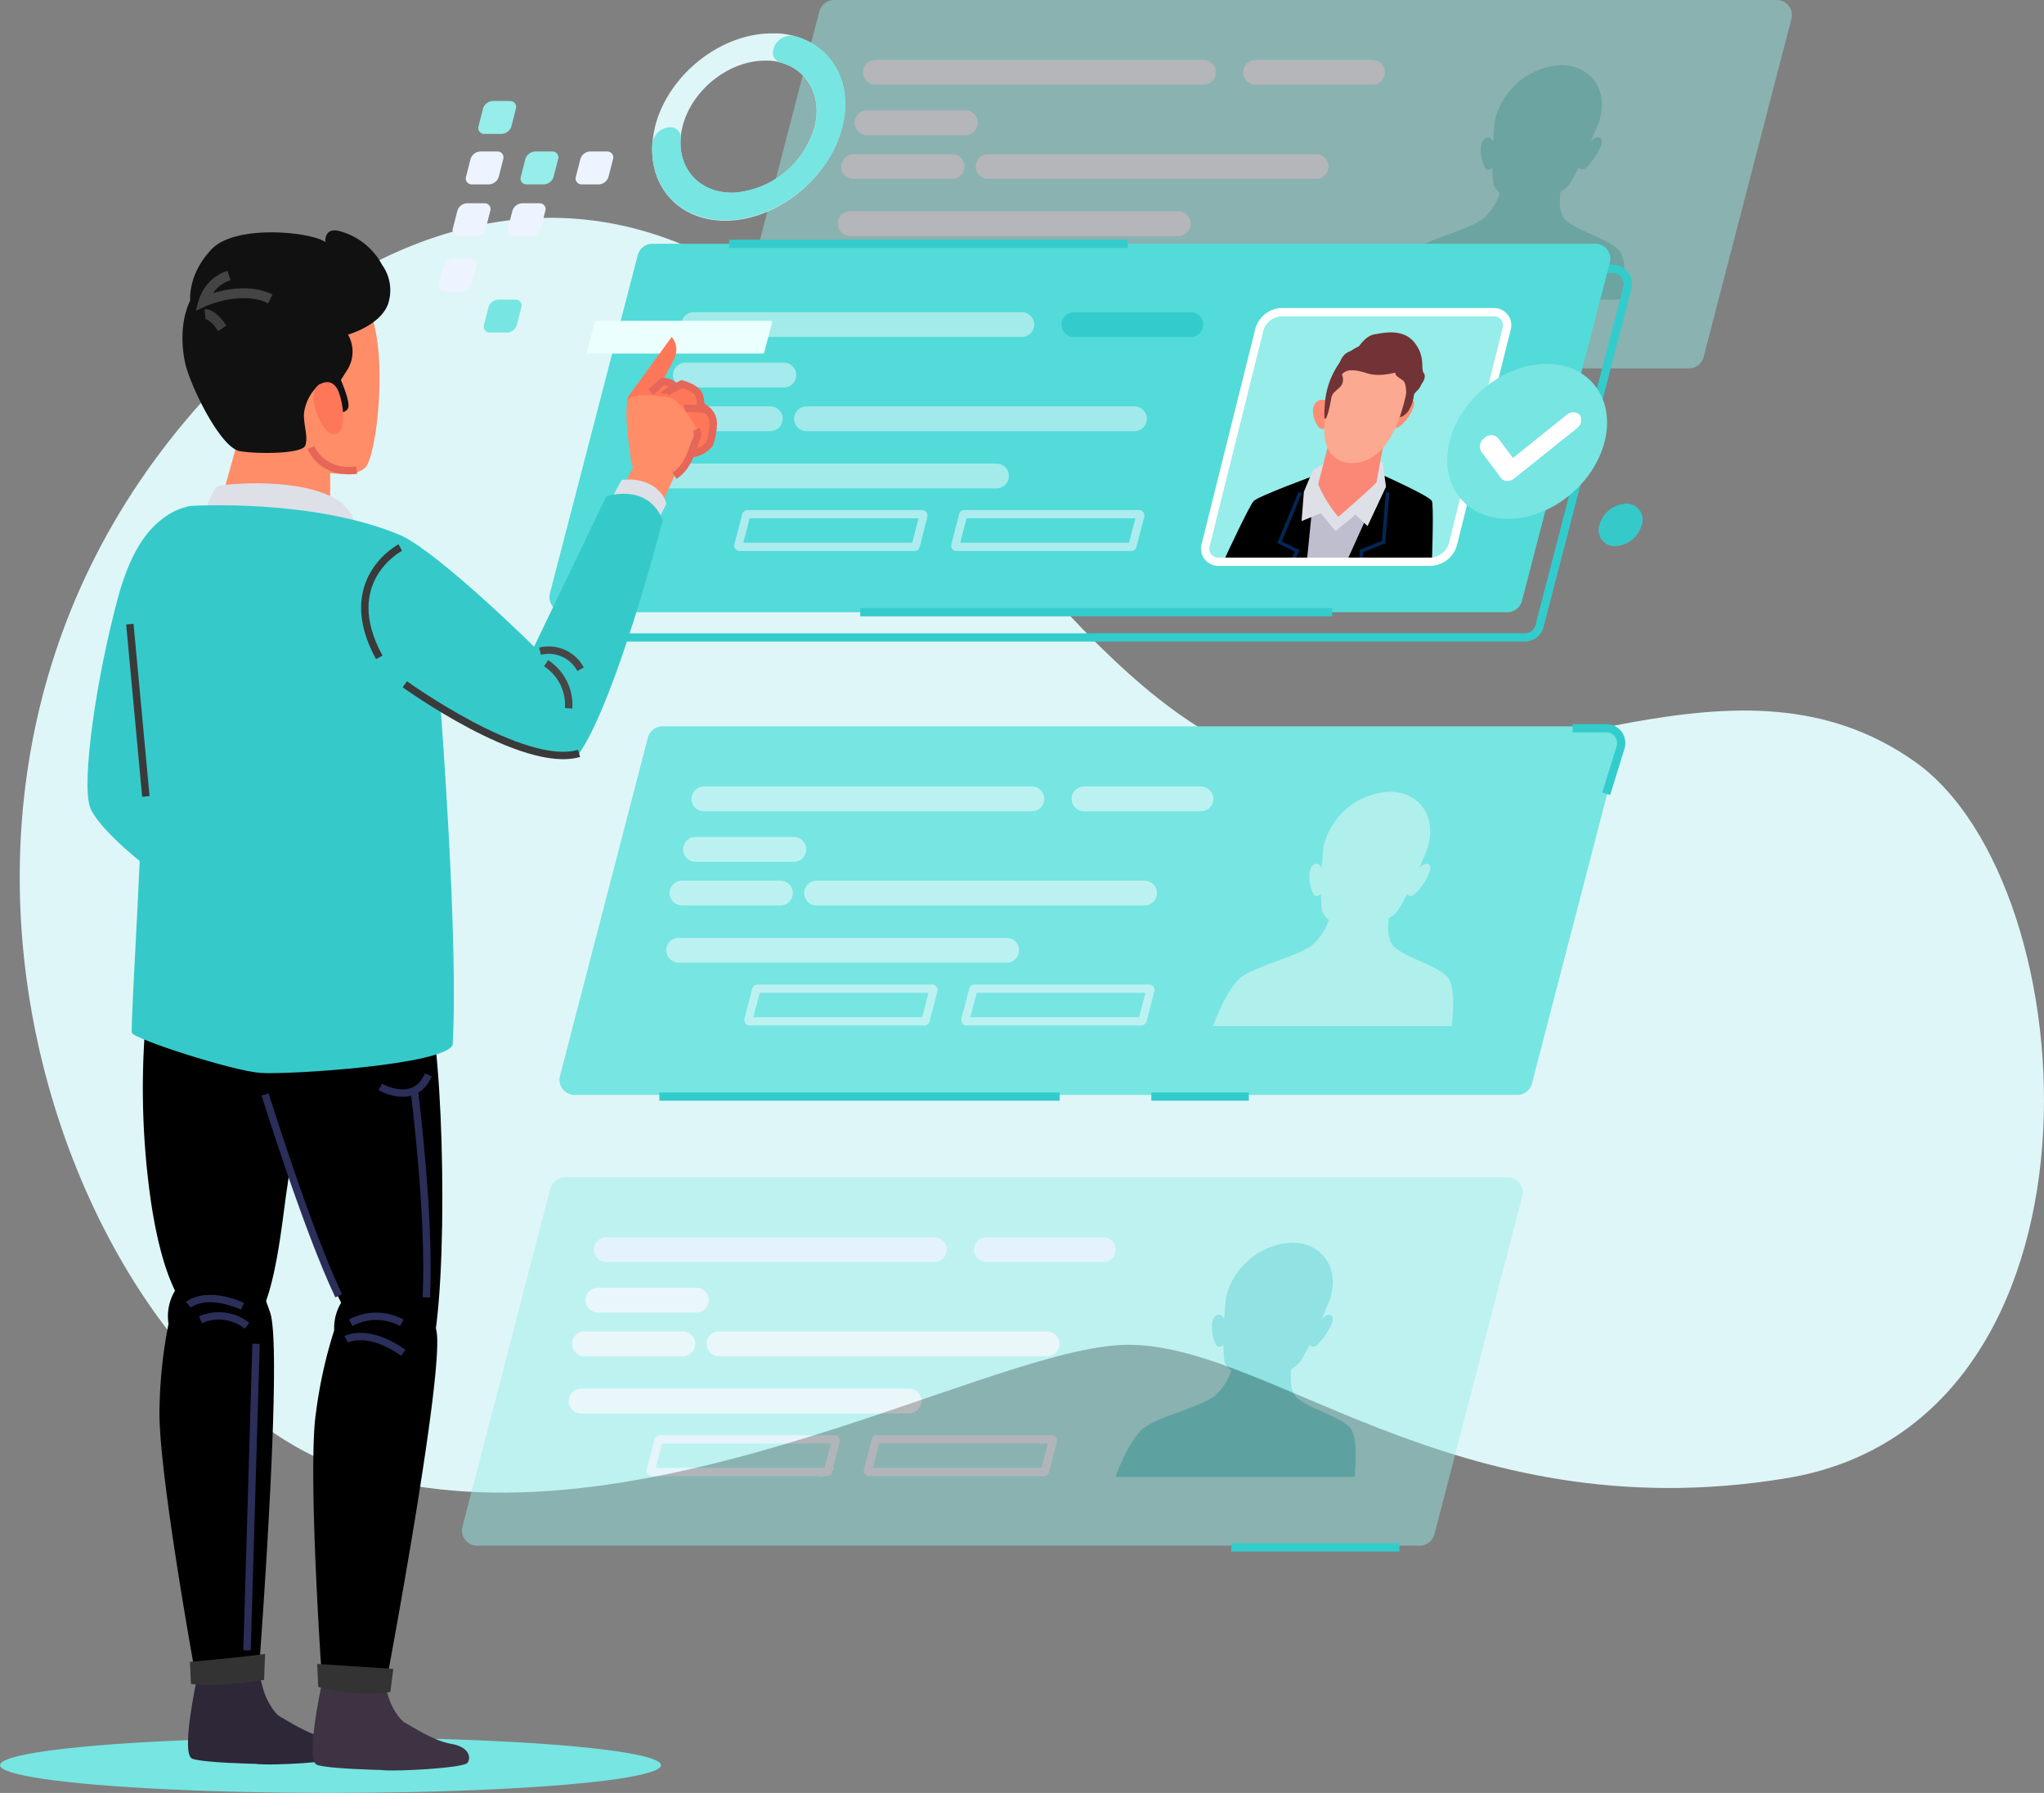 <svg xmlns="http://www.w3.org/2000/svg" width="284.224" height="249.31" viewBox="0 0 284.224 249.31">
  <rect x="0" y="0" width="284.224" height="249.31" fill="#808080" stroke="none"/>
  <g id="_4151018-01" data-name="4151018-01" transform="translate(34.215 -12.02)">
    <g id="OBJECTS" transform="translate(-34.215 12.02)">
      <path id="Path_11520" data-name="Path 11520" d="M50.46,104.594s26.055-26.825,58.079-14.051,56.985,70.9,87.927,72.82,59.7-17.887,84.122-.641,28.768,91.984-17.906,99.645-72.734-19.793-92.815-18.517S100.939,273.87,62.4,261.1-10.869,160.168,50.46,104.594Z" transform="translate(-14.319 -56.809)" fill="#dff6f8"/>
      <g id="Group_5747" data-name="Group 5747" transform="translate(101.654)" opacity="0.46">
        <path id="Path_11521" data-name="Path 11521" d="M312.165,88.738H181.077a2.108,2.108,0,0,1-2.04-2.639L191.255,39.09a2.108,2.108,0,0,1,2.034-1.57H324.383a2.1,2.1,0,0,1,2.034,2.633L314.2,87.193A2.1,2.1,0,0,1,312.165,88.738Z" transform="translate(-178.968 -37.52)" fill="#96edea"/>
        <line id="Line_265" data-name="Line 265" x2="45.604" transform="translate(20.081 10.055)" fill="none" stroke="#f3f7ff" stroke-linecap="round" stroke-linejoin="round" stroke-width="3.45"/>
        <line id="Line_266" data-name="Line 266" x2="45.604" transform="translate(16.575 31.101)" fill="none" stroke="#f3f7ff" stroke-linecap="round" stroke-linejoin="round" stroke-width="3.45"/>
        <line id="Line_267" data-name="Line 267" x2="45.604" transform="translate(35.751 23.153)" fill="none" stroke="#f3f7ff" stroke-linecap="round" stroke-linejoin="round" stroke-width="3.45"/>
        <line id="Line_268" data-name="Line 268" x2="13.678" transform="translate(18.915 17.069)" fill="none" stroke="#f3f7ff" stroke-linecap="round" stroke-linejoin="round" stroke-width="3.45"/>
        <line id="Line_269" data-name="Line 269" x2="13.684" transform="translate(17.039 23.153)" fill="none" stroke="#f3f7ff" stroke-linecap="round" stroke-linejoin="round" stroke-width="3.45"/>
        <line id="Line_270" data-name="Line 270" x2="16.256" transform="translate(72.937 10.055)" fill="none" stroke="#f3f7ff" stroke-linecap="round" stroke-linejoin="round" stroke-width="3.45"/>
        <path id="Path_11522" data-name="Path 11522" d="M295.82,101.7H271.549a.189.189,0,0,1-.183-.238l1.087-4.172a.189.189,0,0,1,.183-.141h24.271a.189.189,0,0,1,.177.238L296,101.561A.2.2,0,0,1,295.82,101.7Z" transform="translate(-214.917 -60.722)" fill="none" stroke="#84aee5" stroke-width="1.15"/>
        <path id="Path_11523" data-name="Path 11523" d="M246.428,101.7H222.163a.189.189,0,0,1-.177-.238l1.081-4.172a.2.2,0,0,1,.183-.141h24.271a.189.189,0,0,1,.183.238l-1.087,4.172A.2.2,0,0,1,246.428,101.7Z" transform="translate(-195.704 -60.722)" fill="none" stroke="#84aee5" stroke-width="1.15"/>
        <path id="Path_11524" data-name="Path 11524" d="M360.371,78.216c-1.222-1.656-6.292-2.859-7.685-4.521-.715-.843-.715-2.444-.544-3.757a5.1,5.1,0,0,0,1.155-.929,22.035,22.035,0,0,0,1.368-2.407.776.776,0,0,0,.58.244c.66,0,3.183-3.452,2.535-4.276-.373-.452-.977-.061-1.423.36.672-1.527,1.142-2.7,1.142-2.7h0a4.885,4.885,0,0,0,.171-.611c1-4.014-1.442-7.27-5.455-7.27a9.973,9.973,0,0,0-9.09,7.325,5.688,5.688,0,0,0-.122.611h0s-.116,1.173-.208,2.7c-.238-.422-.641-.813-1.222-.36-1.051.8-.238,4.234.415,4.276a1.27,1.27,0,0,0,.7-.244,13.909,13.909,0,0,0,.165,2.407,2.9,2.9,0,0,0,.88,1.087A8.167,8.167,0,0,1,341.4,73.7c-2.218,1.662-7.868,2.865-9.939,4.521-1.833,1.491-3.519,5.846-3.836,6.72h33.221C360.982,84.062,361.489,79.706,360.371,78.216Z" transform="translate(-236.808 -43.29)" fill="#52cec8"/>
      </g>
      <path id="Path_11525" data-name="Path 11525" d="M274.814,149.969H143.751a2.1,2.1,0,0,1-2.034-2.633l12.218-47.04a2.108,2.108,0,0,1,2.04-1.576H287.051a2.1,2.1,0,0,1,2.034,2.633l-12.218,47.04a2.108,2.108,0,0,1-2.053,1.576Z" transform="translate(-62.794 -61.333)" fill="none" stroke="#3cc" stroke-width="1.15"/>
      <path id="Path_11526" data-name="Path 11526" d="M270.793,144.237H139.73A2.1,2.1,0,0,1,137.7,141.6l12.218-47.04A2.114,2.114,0,0,1,151.966,93H283.03a2.1,2.1,0,0,1,2.053,2.651L272.864,142.66a2.108,2.108,0,0,1-2.071,1.576Z" transform="translate(-61.229 -59.107)" fill="#52dbd8"/>
      <line id="Line_271" data-name="Line 271" x2="65.605" transform="translate(119.627 85.13)" fill="none" stroke="#3cc" stroke-width="1.15"/>
      <line id="Line_272" data-name="Line 272" x2="55.433" transform="translate(101.386 33.911)" fill="none" stroke="#3cc" stroke-width="1.15"/>
      <path id="Path_11527" data-name="Path 11527" d="M318.285,143.274h-29.47a1.833,1.833,0,0,1-1.833-2.444l7.435-29.818a3.354,3.354,0,0,1,3.055-2.444h29.47a1.833,1.833,0,0,1,1.833,2.444L321.34,140.83A3.354,3.354,0,0,1,318.285,143.274Z" transform="translate(-119.301 -65.163)" fill="#96edea"/>
      <path id="Path_11528" data-name="Path 11528" d="M305.4,157.843l2.578-10.343-4.227-1.79s-7.881,2.883-8.553,3.58c-.562.611-3.391,6.622-4.276,8.553Z" transform="translate(-120.875 -79.616)"/>
      <path id="Path_11529" data-name="Path 11529" d="M329.271,157.843c.067-1.93.244-7.942,0-8.553-.324-.7-6.769-3.58-6.769-3.58l-5.144,1.79-2.578,10.343Z" transform="translate(-130.159 -79.616)"/>
      <path id="Path_11530" data-name="Path 11530" d="M315.486,159.87l4.044-8.95-8.681.5L310,159.87Z" transform="translate(-128.299 -81.643)" fill="#bebecf"/>
      <path id="Path_11531" data-name="Path 11531" d="M312.282,142.367l-1.888,1.191-1.24,2.987-.324,4.075,2.664-1.094,2.065,2.486,2.755-2.285,1.692,1.588,2.56-5.468-.452-3.384-1.069-.495Z" transform="translate(-127.843 -78.161)" fill="#dee0e8"/>
      <path id="Path_11532" data-name="Path 11532" d="M313.876,129.3a1.222,1.222,0,0,0-1.937-.483c-1.3.959.226,4.667,1.167,3.549A4.844,4.844,0,0,0,313.876,129.3Z" transform="translate(-128.858 -72.93)" fill="#fb8e74"/>
      <path id="Path_11533" data-name="Path 11533" d="M330.217,129.086s1.222-1.527,2.169-.672-2.132,4.771-2.639,3.727S330.217,129.086,330.217,129.086Z" transform="translate(-135.925 -72.785)" fill="#fb8e74"/>
      <path id="Path_11534" data-name="Path 11534" d="M320.711,142.852l1.3-7.062-7.7.666-1.7,6.634a17.505,17.505,0,0,0,2.792,4.533C315.426,147.623,319.9,143.75,320.711,142.852Z" transform="translate(-129.314 -75.756)" fill="#fb8877"/>
      <path id="Path_11535" data-name="Path 11535" d="M327.991,120.4c-.287.861-1,1.075-1.045,1.576a4.985,4.985,0,0,1-.861,2.291,3.818,3.818,0,0,1-.745.611s-6.61,1.863-9.964-.715a5.723,5.723,0,0,1,0-2.144c.226-1.161-.336-1.362.318-1.937a2.138,2.138,0,0,0,.861-1.717,2.718,2.718,0,0,1,.739-2.071c.666-.648,1.271-.434,1.918-1,0,0,.965-1.619,2.236-1.833s3.959-.861,5.559,1.1.861,3.665,1.32,4.276S327.991,120.4,327.991,120.4Z" transform="translate(-130.351 -66.963)" fill="#713336"/>
      <path id="Path_11536" data-name="Path 11536" d="M314.822,123.5s-3.122,8.6,2.755,9.237c5.187.122,7.032-6.213,7.777-9.463s.281-6.647-3.873-6.537S315.274,121.577,314.822,123.5Z" transform="translate(-129.853 -68.342)" fill="#fba990"/>
      <path id="Path_11537" data-name="Path 11537" d="M316.45,119.9a1.564,1.564,0,0,1,0,1.381c-.354.7-1.32.965-1.466,1.882s-.568,2.822-.831,2.9-.073-1.833-.03-2.523a11.315,11.315,0,0,1,1.924-5.174,6.265,6.265,0,0,1,4.71-2.89c2.468-.4,4.337.611,5.022,2.138s-.409,5.339-.409,5.339.165-1.833-.446-2.248-1.118-.745-1.014-1-1.955.66-4.008,0-2.712-.36-3.055-.153A1.392,1.392,0,0,0,316.45,119.9Z" transform="translate(-129.861 -67.817)" fill="#713336"/>
      <path id="Path_11538" data-name="Path 11538" d="M306.675,149.62c-.049.2-2.865,6.909-2.865,6.909l2.474,1.222-.7,1.393" transform="translate(-125.89 -81.138)" fill="none" stroke="#022755" stroke-width="0.49"/>
      <path id="Path_11539" data-name="Path 11539" d="M326.1,149.62c-.049.2-.574,6.909-.574,6.909l-3.1,1.222v1.393" transform="translate(-133.135 -81.138)" fill="none" stroke="#022755" stroke-width="0.49"/>
      <path id="Path_11540" data-name="Path 11540" d="M318.285,143.274h-29.47a1.833,1.833,0,0,1-1.833-2.444l7.435-29.818a3.354,3.354,0,0,1,3.055-2.444h29.47a1.833,1.833,0,0,1,1.833,2.444L321.34,140.83A3.354,3.354,0,0,1,318.285,143.274Z" transform="translate(-119.301 -65.163)" fill="none" stroke="#fff" stroke-width="1.15"/>
      <line id="Line_273" data-name="Line 273" x2="45.61" transform="translate(96.474 45.134)" fill="none" stroke="#f8fbff" stroke-linecap="round" stroke-linejoin="round" stroke-width="3.45" opacity="0.49"/>
      <line id="Line_274" data-name="Line 274" x2="45.604" transform="translate(92.967 66.185)" fill="none" stroke="#f8fbff" stroke-linecap="round" stroke-linejoin="round" stroke-width="3.45" opacity="0.49"/>
      <line id="Line_275" data-name="Line 275" x2="45.61" transform="translate(112.144 58.231)" fill="none" stroke="#f3f8ff" stroke-linecap="round" stroke-linejoin="round" stroke-width="3.45" opacity="0.49"/>
      <line id="Line_276" data-name="Line 276" x2="13.684" transform="translate(95.307 52.153)" fill="none" stroke="#f5f9ff" stroke-linecap="round" stroke-linejoin="round" stroke-width="3.45" opacity="0.51"/>
      <line id="Line_277" data-name="Line 277" x2="13.678" transform="translate(93.438 58.231)" fill="none" stroke="#f3f8ff" stroke-linecap="round" stroke-linejoin="round" stroke-width="3.45" opacity="0.5"/>
      <line id="Line_278" data-name="Line 278" x2="16.25" transform="translate(149.336 45.134)" fill="none" stroke="#3cc" stroke-linecap="round" stroke-linejoin="round" stroke-width="3.45"/>
      <path id="Path_11541" data-name="Path 11541" d="M254.474,159.105H230.2a.183.183,0,0,1-.177-.232l1.081-4.173a.189.189,0,0,1,.183-.141h24.271a.189.189,0,0,1,.183.232l-1.087,4.172A.189.189,0,0,1,254.474,159.105Z" transform="translate(-97.178 -83.06)" fill="none" stroke="#f3f8ff" stroke-width="1.15" opacity="0.56"/>
      <path id="Path_11542" data-name="Path 11542" d="M205.091,159.105H180.82a.189.189,0,0,1-.183-.232l1.087-4.173a.177.177,0,0,1,.177-.14h24.277a.183.183,0,0,1,.177.232l-1.063,4.185A.177.177,0,0,1,205.091,159.105Z" transform="translate(-77.962 -83.06)" fill="none" stroke="#f3f8ff" stroke-width="1.15" opacity="0.56"/>
      <path id="Path_11543" data-name="Path 11543" d="M273.09,254.1H142.027a2.1,2.1,0,0,1-2.04-2.633l12.218-47.04a2.108,2.108,0,0,1,2.04-1.576H285.327a2.1,2.1,0,0,1,2.034,2.633l-12.218,47.04A2.1,2.1,0,0,1,273.09,254.1Z" transform="translate(-62.121 -101.849)" fill="#77e5e2"/>
      <line id="Line_279" data-name="Line 279" x2="45.604" transform="translate(97.879 111.087)" fill="none" stroke="#fff" stroke-linecap="round" stroke-linejoin="round" stroke-width="3.45" opacity="0.5"/>
      <line id="Line_280" data-name="Line 280" x2="45.604" transform="translate(94.373 132.139)" fill="none" stroke="#fff" stroke-linecap="round" stroke-linejoin="round" stroke-width="3.45" opacity="0.5"/>
      <line id="Line_281" data-name="Line 281" x2="45.604" transform="translate(113.549 124.185)" fill="none" stroke="#fff" stroke-linecap="round" stroke-linejoin="round" stroke-width="3.45" opacity="0.5"/>
      <line id="Line_282" data-name="Line 282" x2="13.678" transform="translate(96.712 118.106)" fill="none" stroke="#fff" stroke-linecap="round" stroke-linejoin="round" stroke-width="3.45" opacity="0.5"/>
      <line id="Line_283" data-name="Line 283" x2="13.684" transform="translate(94.837 124.185)" fill="none" stroke="#fff" stroke-linecap="round" stroke-linejoin="round" stroke-width="3.45" opacity="0.5"/>
      <line id="Line_284" data-name="Line 284" x2="16.256" transform="translate(150.735 111.087)" fill="none" stroke="#fff" stroke-linecap="round" stroke-linejoin="round" stroke-width="3.45" opacity="0.5"/>
      <path id="Path_11544" data-name="Path 11544" d="M256.771,267.105H232.5a.189.189,0,0,1-.183-.232L233.4,262.7a.189.189,0,0,1,.183-.141h24.271a.183.183,0,0,1,.177.232l-1.081,4.172A.189.189,0,0,1,256.771,267.105Z" transform="translate(-98.071 -125.082)" fill="none" stroke="#fff" stroke-width="1.15" opacity="0.5"/>
      <path id="Path_11545" data-name="Path 11545" d="M207.409,267.105h-24.3a.183.183,0,0,1-.177-.232l1.081-4.172a.189.189,0,0,1,.183-.141h24.271a.189.189,0,0,1,.183.232l-1.087,4.172A.183.183,0,0,1,207.409,267.105Z" transform="translate(-78.856 -125.082)" fill="none" stroke="#fff" stroke-width="1.15" opacity="0.5"/>
      <path id="Path_11546" data-name="Path 11546" d="M321.36,243.6c-1.222-1.662-6.292-2.865-7.685-4.521-.715-.849-.715-2.444-.544-3.757a5.128,5.128,0,0,0,1.155-.935,22.621,22.621,0,0,0,1.368-2.407.751.751,0,0,0,.611.238c.66,0,3.183-3.452,2.535-4.276-.373-.458-.971-.061-1.423.36.672-1.527,1.142-2.7,1.142-2.7h-.031a5.536,5.536,0,0,0,.171-.611c1-4.014-1.442-7.27-5.455-7.27a9.929,9.929,0,0,0-9.078,7.27,5.69,5.69,0,0,0-.122.611h0s-.116,1.173-.208,2.7c-.238-.422-.611-.819-1.222-.36-1.051.794-.238,4.227.415,4.276a1.222,1.222,0,0,0,.7-.238,14.59,14.59,0,0,0,.165,2.407,2.884,2.884,0,0,0,.929,1.136,8.17,8.17,0,0,1-2.34,3.549c-2.218,1.656-7.868,2.859-9.939,4.521-1.833,1.491-3.519,5.84-3.836,6.72h33.191C321.97,249.438,322.471,245.089,321.36,243.6Z" transform="translate(-119.999 -107.635)" fill="#afefec"/>
      <g id="Group_5748" data-name="Group 5748" transform="translate(64.235 163.71)" opacity="0.46">
        <path id="Path_11547" data-name="Path 11547" d="M250.884,356.718H119.821a2.1,2.1,0,0,1-2.034-2.633L130,307.076a2.1,2.1,0,0,1,2.034-1.576H263.121a2.1,2.1,0,0,1,2.04,2.633l-12.218,47.009A2.108,2.108,0,0,1,250.884,356.718Z" transform="translate(-117.718 -305.5)" fill="#96edea"/>
        <line id="Line_285" data-name="Line 285" x2="45.604" transform="translate(20.082 10.055)" fill="none" stroke="#e9f0ff" stroke-linecap="round" stroke-linejoin="round" stroke-width="3.45"/>
        <line id="Line_286" data-name="Line 286" x2="45.61" transform="translate(16.569 31.107)" fill="none" stroke="#f5f8ff" stroke-linecap="round" stroke-linejoin="round" stroke-width="3.45"/>
        <line id="Line_287" data-name="Line 287" x2="45.604" transform="translate(35.751 23.153)" fill="none" stroke="#f5f8ff" stroke-linecap="round" stroke-linejoin="round" stroke-width="3.45"/>
        <line id="Line_288" data-name="Line 288" x2="13.684" transform="translate(18.909 17.075)" fill="none" stroke="#f5f8ff" stroke-linecap="round" stroke-linejoin="round" stroke-width="3.45"/>
        <line id="Line_289" data-name="Line 289" x2="13.684" transform="translate(17.039 23.153)" fill="none" stroke="#f5f8ff" stroke-linecap="round" stroke-linejoin="round" stroke-width="3.45"/>
        <line id="Line_290" data-name="Line 290" x2="16.25" transform="translate(72.937 10.055)" fill="none" stroke="#e9f0ff" stroke-linecap="round" stroke-linejoin="round" stroke-width="3.45"/>
        <path id="Path_11548" data-name="Path 11548" d="M234.57,369.685H210.293a.183.183,0,0,1-.177-.232l1.087-4.172a.177.177,0,0,1,.177-.141h24.271a.189.189,0,0,1,.183.232l-1.087,4.172A.183.183,0,0,1,234.57,369.685Z" transform="translate(-153.667 -328.706)" fill="none" stroke="#ebf5ff" stroke-width="1.15"/>
        <path id="Path_11549" data-name="Path 11549" d="M185.17,369.685H160.88a.189.189,0,0,1-.183-.232l1.087-4.172a.189.189,0,0,1,.183-.14h24.271a.183.183,0,0,1,.177.232l-1.081,4.172a.189.189,0,0,1-.165.141Z" transform="translate(-134.439 -328.706)" fill="none" stroke="#ebf5ff" stroke-width="1.15"/>
        <path id="Path_11550" data-name="Path 11550" d="M299.18,346.221c-1.222-1.662-6.292-2.865-7.685-4.521-.715-.849-.715-2.444-.544-3.757a5.27,5.27,0,0,0,1.155-.929,22.69,22.69,0,0,0,1.362-2.407.77.77,0,0,0,.58.238c.666,0,3.189-3.452,2.535-4.246-.373-.458-.971-.061-1.417.36.666-1.527,1.136-2.7,1.136-2.7h0c.061-.2.122-.391.171-.611,1-4.014-1.442-7.27-5.455-7.27a9.937,9.937,0,0,0-9.084,7.27,5.713,5.713,0,0,0-.116.611h0s-.11,1.173-.208,2.7c-.238-.422-.641-.819-1.222-.36-1.045.794-.232,4.227.415,4.246a1.222,1.222,0,0,0,.7-.238,15.312,15.312,0,0,0,.165,2.407,3,3,0,0,0,.929,1.136,8.123,8.123,0,0,1-2.334,3.549c-2.218,1.656-7.868,2.859-9.939,4.521-1.863,1.491-3.525,5.84-3.836,6.72h33.258C299.79,352.061,300.285,347.712,299.18,346.221Z" transform="translate(-175.605 -311.29)" fill="#35cac9"/>
      </g>
      <line id="Line_291" data-name="Line 291" x2="23.385" transform="translate(171.2 215.167)" fill="none" stroke="#3cc" stroke-width="1.15"/>
      <line id="Line_292" data-name="Line 292" x2="55.66" transform="translate(91.685 152.488)" fill="none" stroke="#3cc" stroke-width="1.15"/>
      <line id="Line_293" data-name="Line 293" x2="13.562" transform="translate(160.094 152.488)" fill="none" stroke="#3cc" stroke-width="1.15"/>
      <path id="Path_11551" data-name="Path 11551" d="M370.53,203.28h4.7a2.059,2.059,0,0,1,1.967,2.664L375.2,212.4" transform="translate(-151.851 -102.016)" fill="none" stroke="#3cc" stroke-width="1.15"/>
      <path id="Path_11552" data-name="Path 11552" d="M124.692,65.085h-2.4A.825.825,0,0,1,121.472,64l.611-2.4a1.491,1.491,0,0,1,1.362-1.087h2.4a.825.825,0,0,1,.819,1.075l-.611,2.4A1.491,1.491,0,0,1,124.692,65.085Z" transform="translate(-54.927 -46.465)" fill="#96edea"/>
      <path id="Path_11553" data-name="Path 11553" d="M121.834,76.575h-2.383a.825.825,0,0,1-.819-1.087l.611-2.4A1.5,1.5,0,0,1,120.575,72h2.4a.825.825,0,0,1,.819,1.087l-.611,2.4A1.491,1.491,0,0,1,121.834,76.575Z" transform="translate(-53.822 -50.935)" fill="#edf4ff"/>
      <path id="Path_11554" data-name="Path 11554" d="M134.314,76.575h-2.395a.819.819,0,0,1-.819-1.087l.611-2.4A1.5,1.5,0,0,1,133.056,72h2.4a.819.819,0,0,1,.819,1.087l-.611,2.4A1.485,1.485,0,0,1,134.314,76.575Z" transform="translate(-58.672 -50.935)" fill="#96edea"/>
      <path id="Path_11555" data-name="Path 11555" d="M146.82,76.575h-2.37a.819.819,0,0,1-.819-1.087l.611-2.4A1.484,1.484,0,0,1,145.567,72h2.395a.819.819,0,0,1,.819,1.087l-.611,2.4A1.485,1.485,0,0,1,146.82,76.575Z" transform="translate(-63.547 -50.935)" fill="#edf4ff"/>
      <path id="Path_11556" data-name="Path 11556" d="M118.893,88.355h-2.444a.819.819,0,0,1-.819-1.087l.611-2.4a1.478,1.478,0,0,1,1.362-1.087H120a.819.819,0,0,1,.819,1.087l-.611,2.4a1.484,1.484,0,0,1-1.313,1.087Z" transform="translate(-52.653 -55.519)" fill="#edf4ff"/>
      <path id="Path_11557" data-name="Path 11557" d="M115.75,100.936h-2.4a.819.819,0,0,1-.819-1.087l.611-2.4A1.485,1.485,0,0,1,114.5,96.36H116.9a.819.819,0,0,1,.788,1.087l-.611,2.4a1.5,1.5,0,0,1-1.326,1.087Z" transform="translate(-51.446 -60.414)" fill="#edf4ff"/>
      <path id="Path_11558" data-name="Path 11558" d="M131.38,88.355h-2.4a.819.819,0,0,1-.819-1.087l.611-2.4a1.478,1.478,0,0,1,1.362-1.087h2.395a.819.819,0,0,1,.819,1.087l-.611,2.4A1.484,1.484,0,0,1,131.38,88.355Z" transform="translate(-57.528 -55.519)" fill="#edf4ff"/>
      <path id="Path_11559" data-name="Path 11559" d="M125.924,110.3h-2.395a.819.819,0,0,1-.819-1.087l.611-2.4a1.484,1.484,0,0,1,1.356-1.087h2.4a.819.819,0,0,1,.819,1.087l-.611,2.4A1.485,1.485,0,0,1,125.924,110.3Z" transform="translate(-55.407 -64.059)" fill="#77e5e2"/>
      <path id="Path_11560" data-name="Path 11560" d="M178.567,45.12h-.9c-7.111,0-14.307,5.7-16.2,12.78l-.086.336h0a.711.711,0,0,0,0,.11l-.055.214h0c-1.558,7.178,3.055,12.89,10.385,12.591,6.72-.269,13.507-5.639,15.523-12.285C189.435,51.62,185.446,45.6,178.567,45.12Zm4.887,13.47a12.644,12.644,0,0,1-11.033,8.693c-5.132.165-8.327-3.818-7.27-8.821l.147-.611h0c1.362-4.961,6.414-8.938,11.406-8.938h.758c4.777.452,7.52,4.649,6.011,9.677Z" transform="translate(-70.333 -40.477)" fill="#dff6f8"/>
      <path id="Path_11561" data-name="Path 11561" d="M177.863,47.539h0a1.442,1.442,0,0,0,1,1.833c3.885,1.032,5.962,4.887,4.606,9.39a12.643,12.643,0,0,1-11.033,8.693c-4.68.153-7.752-3.146-7.459-7.526a1.405,1.405,0,0,0-1.5-1.552h0a2.59,2.59,0,0,0-2.444,2.248c-.422,6.243,4,10.941,10.7,10.666s13.495-5.608,15.541-12.255c1.949-6.421-.99-11.894-6.518-13.36A2.535,2.535,0,0,0,177.863,47.539Z" transform="translate(-70.325 -40.679)" fill="#77e5e2"/>
      <path id="Path_11562" data-name="Path 11562" d="M170.63,115.1H146.359a.189.189,0,0,1-.183-.238l1.087-4.172a.2.2,0,0,1,.183-.141h24.277a.189.189,0,0,1,.183.238l-1.087,4.172A.2.2,0,0,1,170.63,115.1Z" transform="translate(-64.553 -65.936)" fill="#ebfffe"/>
      <ellipse id="Ellipse_405" data-name="Ellipse 405" cx="12.206" cy="9.518" rx="12.206" ry="9.518" transform="translate(196.908 62.322) rotate(-41.45)" fill="#77e5e2"/>
      <path id="Path_11563" data-name="Path 11563" d="M382.44,155.119a4.02,4.02,0,0,1-3.665,2.951,2.23,2.23,0,0,1-2.211-2.951,4.02,4.02,0,0,1,3.665-2.951,2.224,2.224,0,0,1,2.212,2.951Z" transform="translate(-154.151 -82.128)" fill="#35cac9"/>
      <path id="Path_11564" data-name="Path 11564" d="M353.219,140.916a1.02,1.02,0,0,1-.837-.391l-2.786-3.708a1.417,1.417,0,0,1,.464-1.875,1.313,1.313,0,0,1,1.875,0l2.083,2.773,7.435-5.962a1.326,1.326,0,0,1,1.876,0,1.423,1.423,0,0,1-.47,1.875l-8.608,6.891a1.692,1.692,0,0,1-1.032.4Z" transform="translate(-143.636 -74.034)" fill="#fff"/>
      <ellipse id="Ellipse_406" data-name="Ellipse 406" cx="45.958" cy="3.861" rx="45.958" ry="3.861" transform="translate(0 241.588)" fill="#77e5e2"/>
      <path id="Path_11565" data-name="Path 11565" d="M56.683,417.963s.971-2.089,4.594-1.533,4.038,1.258,4.46,3.054,1.668,3.757,2.5,4.179,3.9,2.5,6.408,2.926,2.786,1.949,2.23,2.645-10.031,1.252-12.12.947c0,0-7.1-.134-8.773-.7S56.543,418.648,56.683,417.963Z" transform="translate(-29.223 -184.916)" fill="#2d2737"/>
      <path id="Path_11566" data-name="Path 11566" d="M50.124,333.543a6.86,6.86,0,0,1,5.034-7.7c6.109-1.937,7.245.88,9.09,6.109s-1.588,50.2-1.588,50.2-7.013,1.222-8.809.134c0,0-5.345-29.256-4.973-37.265A65.818,65.818,0,0,1,50.124,333.543Z" transform="translate(-26.69 -149.465)"/>
      <path id="Path_11567" data-name="Path 11567" d="M55.81,415.082s7.942-.7,10.446-1.112l-.141,3.617s-6.268,1.118-10.172.562Z" transform="translate(-29.394 -183.995)" fill="#333"/>
      <path id="Path_11568" data-name="Path 11568" d="M44.781,154.51s-5.009.281-8.076,11.7-5.016,25.353-3.9,28.969S45.9,208.569,50.352,208.569s4.741-3.342,3.9-6.109-9.475-10.306-9.475-10.306,6.958-22.322,6.689-28.181S47.848,154.51,44.781,154.51Z" transform="translate(-20.32 -83.04)" fill="#35cac9"/>
      <path id="Path_11569" data-name="Path 11569" d="M154.861,146.64l-.831.086,1.863-3.665s4.734-.3,5.5,1.7l-2.175,4.814Z" transform="translate(-67.611 -78.579)" fill="#ff8d68"/>
      <path id="Path_11570" data-name="Path 11570" d="M159.744,128.93s-.189-3.775,1.155-4.307a3.472,3.472,0,0,1,2.847.507s2.169-.22,2.865.7a4.2,4.2,0,0,1,.611,2.334,2.163,2.163,0,0,1,1.539,1.436,9.2,9.2,0,0,1-.25,3.415s-1.417,1.741-3.055,1.313S159.744,128.93,159.744,128.93Z" transform="translate(-69.831 -71.353)" fill="#ff7759"/>
      <path id="Path_11571" data-name="Path 11571" d="M155.538,127.984s-.5-4.936,0-5.584,5.969-8.18,5.969-8.18a2.755,2.755,0,0,1,.483,2.749c-.648,1.46-3.213,5.9-3.213,5.9v3.794A8.3,8.3,0,0,1,155.538,127.984Z" transform="translate(-68.112 -67.364)" fill="#ff7759"/>
      <path id="Path_11572" data-name="Path 11572" d="M155.882,137.092s-1.3-7.942-.409-9.017,5.229-.452,6.06-.14,3.128,3.274,3.445,4.441-1.833,5.37-3.146,6.3S156.639,138.607,155.882,137.092Z" transform="translate(-68.052 -72.519)" fill="#ff8d68"/>
      <path id="Path_11573" data-name="Path 11573" d="M151.34,149.781l1.668-3.055s3.9-.7,5.852,2.364c.556,1.118.275,1.118.275,1.118l-1.222,2.5Z" transform="translate(-66.565 -79.985)" fill="#dee0e8"/>
      <path id="Path_11574" data-name="Path 11574" d="M74.881,95.949s4.124,1.057,6.488,7.4.776,19.769-.776,21.351-6.286.977-12.829-1.185c-6.928-2.285-9.267-9.487-10.5-14.234C54.844,100.171,62.755,90.812,74.881,95.949Z" transform="translate(-29.79 -59.686)" fill="#ff8d68"/>
      <path id="Path_11575" data-name="Path 11575" d="M62.19,146.152l3.342-11.974s6.72-1.955,10.868,2.5l1.393,1.949v7.8a44.6,44.6,0,0,1-15.6-.281Z" transform="translate(-31.877 -74.963)" fill="#ff8d68"/>
      <path id="Path_11576" data-name="Path 11576" d="M46.2,257.312a110.444,110.444,0,0,0,0,31.339c2.5,16.714,7.526,18.382,12.12,18.382S64.171,293.661,65,287.808s4.179-25.9-2.089-30.5S49.546,252.3,46.2,257.312Z" transform="translate(-25.22 -121.636)"/>
      <path id="Path_11577" data-name="Path 11577" d="M74.732,277.176s-5.016-13.373,3.763-19.219,15.456-5.016,17.545,4.594,2.511,42.623-.415,49.306S82.282,308.1,74.732,277.176Z" transform="translate(-36.202 -121.86)"/>
      <path id="Path_11578" data-name="Path 11578" d="M81.871,94.763a6.035,6.035,0,0,1,.788,5.535c-1.185,2.963-5.535,4.154-5.535,4.154a4.769,4.769,0,0,1,0,4.747l-.99,1.558s1.387,3.158.99,3.953-1.778.611-1.778.611-1.582-4.35-2.175-3.953a6.358,6.358,0,0,0-2.181,4.148c0,1.778.611,3.164.2,4.35s-6.524,1.222-9.1.794-6.524-8.3-7.514-11.858c0,0-1.387-4.942.611-9.1,0,0-.4-3.562,2.969-7.117s14.051-2.376,15.816-.99c0,0-.2-1.979,1.778-1.582A9.462,9.462,0,0,1,81.871,94.763Z" transform="translate(-28.734 -57.926)" fill="#111"/>
      <path id="Path_11579" data-name="Path 11579" d="M87.552,126.19s-.611-2.572-2.767-1.381.391,7.331,2.175,6.922S87.942,127.18,87.552,126.19Z" transform="translate(-40.347 -71.361)" fill="#ff7759"/>
      <path id="Path_11580" data-name="Path 11580" d="M59.3,151.48s.929-3.281,1.766-3.555,11.143-1.393,16.714,1.949c2.5,1.949,2.23,3.342,2.23,3.342S63.393,150,59.3,151.48Z" transform="translate(-30.752 -80.322)" fill="#dee0e8"/>
      <path id="Path_11581" data-name="Path 11581" d="M50.416,151.6s17.27-1.118,29.525,4.179c5.571,2.786,18.327,15.389,18.327,15.389L108.3,150.279s5.639-2.022,7.868,3.274c0,0-6.335,24.65-11.607,32.451-3.342,2.786-19.292-6.268-19.292-6.268s2.511,32.311,1.674,46.8c-1.112,2.786-22.842,4.179-26.739,3.9s-17.612-4.722-17.869-5.571S44.282,190.6,43.727,186.7s-2.224-23.123-1.668-25.908S45.119,152.716,50.416,151.6Z" transform="translate(-24 -81.246)" fill="#35cac9"/>
      <path id="Path_11582" data-name="Path 11582" d="M85.062,419.314s.977-2.089,4.6-1.533,4.038,1.252,4.454,3.054,1.674,3.757,2.5,4.179,3.9,2.5,6.408,2.92,2.786,1.955,2.23,2.651-10.025,1.252-12.114.971c0,0-7.1-.141-8.779-.7S84.921,420.01,85.062,419.314Z" transform="translate(-40.264 -185.441)" fill="#3e3343"/>
      <path id="Path_11583" data-name="Path 11583" d="M86.786,335.614a6.854,6.854,0,0,1,5.846-7.1c6.268-1.258,7.1,1.668,8.357,7.1s-7.1,49.728-7.1,49.728-7.1.415-8.779-.837c0,0-2.089-29.666-.837-37.607A64.765,64.765,0,0,1,86.786,335.614Z" transform="translate(-40.315 -150.632)"/>
      <path id="Path_11584" data-name="Path 11584" d="M84.911,419.451s5.431,1.533,10.031.7l.415-3.2-10.587-.7Z" transform="translate(-40.663 -184.882)" fill="#333"/>
      <path id="Path_11585" data-name="Path 11585" d="M72.91,286.63s5.846,18.8,10.233,28" transform="translate(-36.048 -134.448)" fill="none" stroke="#2a2e59" stroke-width="1.03"/>
      <path id="Path_11586" data-name="Path 11586" d="M92.4,338.019a7.431,7.431,0,0,1,7.1,0" transform="translate(-43.631 -154.081)" fill="none" stroke="#2a2e59" stroke-width="1.03"/>
      <path id="Path_11587" data-name="Path 11587" d="M91.37,342.129S94.3,340.455,99.312,344" transform="translate(-43.231 -155.888)" fill="none" stroke="#2a2e59" stroke-width="1.03"/>
      <path id="Path_11588" data-name="Path 11588" d="M55.46,333.956s2.3-2.089,7.526.208" transform="translate(-29.258 -152.523)" fill="none" stroke="#2a2e59" stroke-width="1.03"/>
      <path id="Path_11589" data-name="Path 11589" d="M58.2,337.585a6.274,6.274,0,0,1,6.476.837" transform="translate(-30.324 -154.063)" fill="none" stroke="#2a2e59" stroke-width="1.03"/>
      <line id="Line_294" data-name="Line 294" x1="1.252" y2="42.623" transform="translate(34.351 186.863)" fill="none" stroke="#2a2e59" stroke-width="1.03"/>
      <path id="Path_11590" data-name="Path 11590" d="M99.13,283.858s4.735,2.786,6.683-1.668" transform="translate(-46.25 -132.72)" fill="none" stroke="#2a2e59" stroke-width="1.03"/>
      <path id="Path_11591" data-name="Path 11591" d="M106.88,285.83s2.224,17.27,1.668,28.712" transform="translate(-49.266 -134.136)" fill="none" stroke="#2a2e59" stroke-width="1.03"/>
      <line id="Line_295" data-name="Line 295" x2="2.224" y2="23.954" transform="translate(18.058 86.791)" fill="none" stroke="#3a3a3a" stroke-width="1.03"/>
      <path id="Path_11592" data-name="Path 11592" d="M104.71,193.27s16.494,11.907,24.235,9.61" transform="translate(-48.421 -98.122)" fill="none" stroke="#3a3a3a" stroke-width="1.03"/>
      <path id="Path_11593" data-name="Path 11593" d="M136.86,188.48a6.9,6.9,0,0,1,3.14,6.268" transform="translate(-60.931 -96.258)" fill="none" stroke="#474747" stroke-width="1.03"/>
      <path id="Path_11594" data-name="Path 11594" d="M135.49,185.646a5.028,5.028,0,0,1,5.639,2.511" transform="translate(-60.398 -95.098)" fill="none" stroke="#474747" stroke-width="1.03"/>
      <path id="Path_11595" data-name="Path 11595" d="M100.538,162.15s-8.773,4.594-2.92,15.273" transform="translate(-44.879 -86.013)" fill="none" stroke="#3a3a3a" stroke-width="1.03"/>
      <path id="Path_11596" data-name="Path 11596" d="M83.34,139.4s1.46,3.763,6.372,3.134" transform="translate(-40.106 -77.161)" fill="none" stroke="#e66657" stroke-width="1.03"/>
      <path id="Path_11597" data-name="Path 11597" d="M160.74,125.82l1.637-1.46a2.523,2.523,0,0,1,1.759.727" transform="translate(-70.222 -71.309)" fill="none" stroke="#e66657" stroke-width="1.03"/>
      <path id="Path_11598" data-name="Path 11598" d="M163.93,126.286c0-.1,2.334-1.356,2.334-1.356s2.126.519,2.444,1.637a2.822,2.822,0,0,1,.067,1.7" transform="translate(-71.463 -71.531)" fill="none" stroke="#e66657" stroke-width="1.03"/>
      <path id="Path_11599" data-name="Path 11599" d="M168.43,130.457c.11-.037,2.963.134,2.963.134a2.5,2.5,0,0,1,1.008,2.059,10.386,10.386,0,0,1-.483,2.694,3.537,3.537,0,0,1-2.755,1.411" transform="translate(-73.214 -73.679)" fill="none" stroke="#e66657" stroke-width="1.03"/>
      <path id="Path_11600" data-name="Path 11600" d="M169.153,135.24a1.741,1.741,0,0,1-.1,1.57c-.452,1.008-1,3.665-2.969,4.887" transform="translate(-72.3 -75.542)" fill="none" stroke="#e66657" stroke-width="1.03"/>
      <path id="Path_11601" data-name="Path 11601" d="M68.178,103.48c-4.075-1.985-9.3.415-9.3.415a5.419,5.419,0,0,1,3.555-3.665" transform="translate(-30.589 -61.92)" fill="none" stroke="#444" stroke-width="1.37"/>
      <path id="Path_11602" data-name="Path 11602" d="M59.23,109s1.045-.1,2.4,1.985" transform="translate(-30.725 -65.332)" fill="none" stroke="#3f3f3f" stroke-width="1.37"/>
    </g>
  </g>
</svg>
